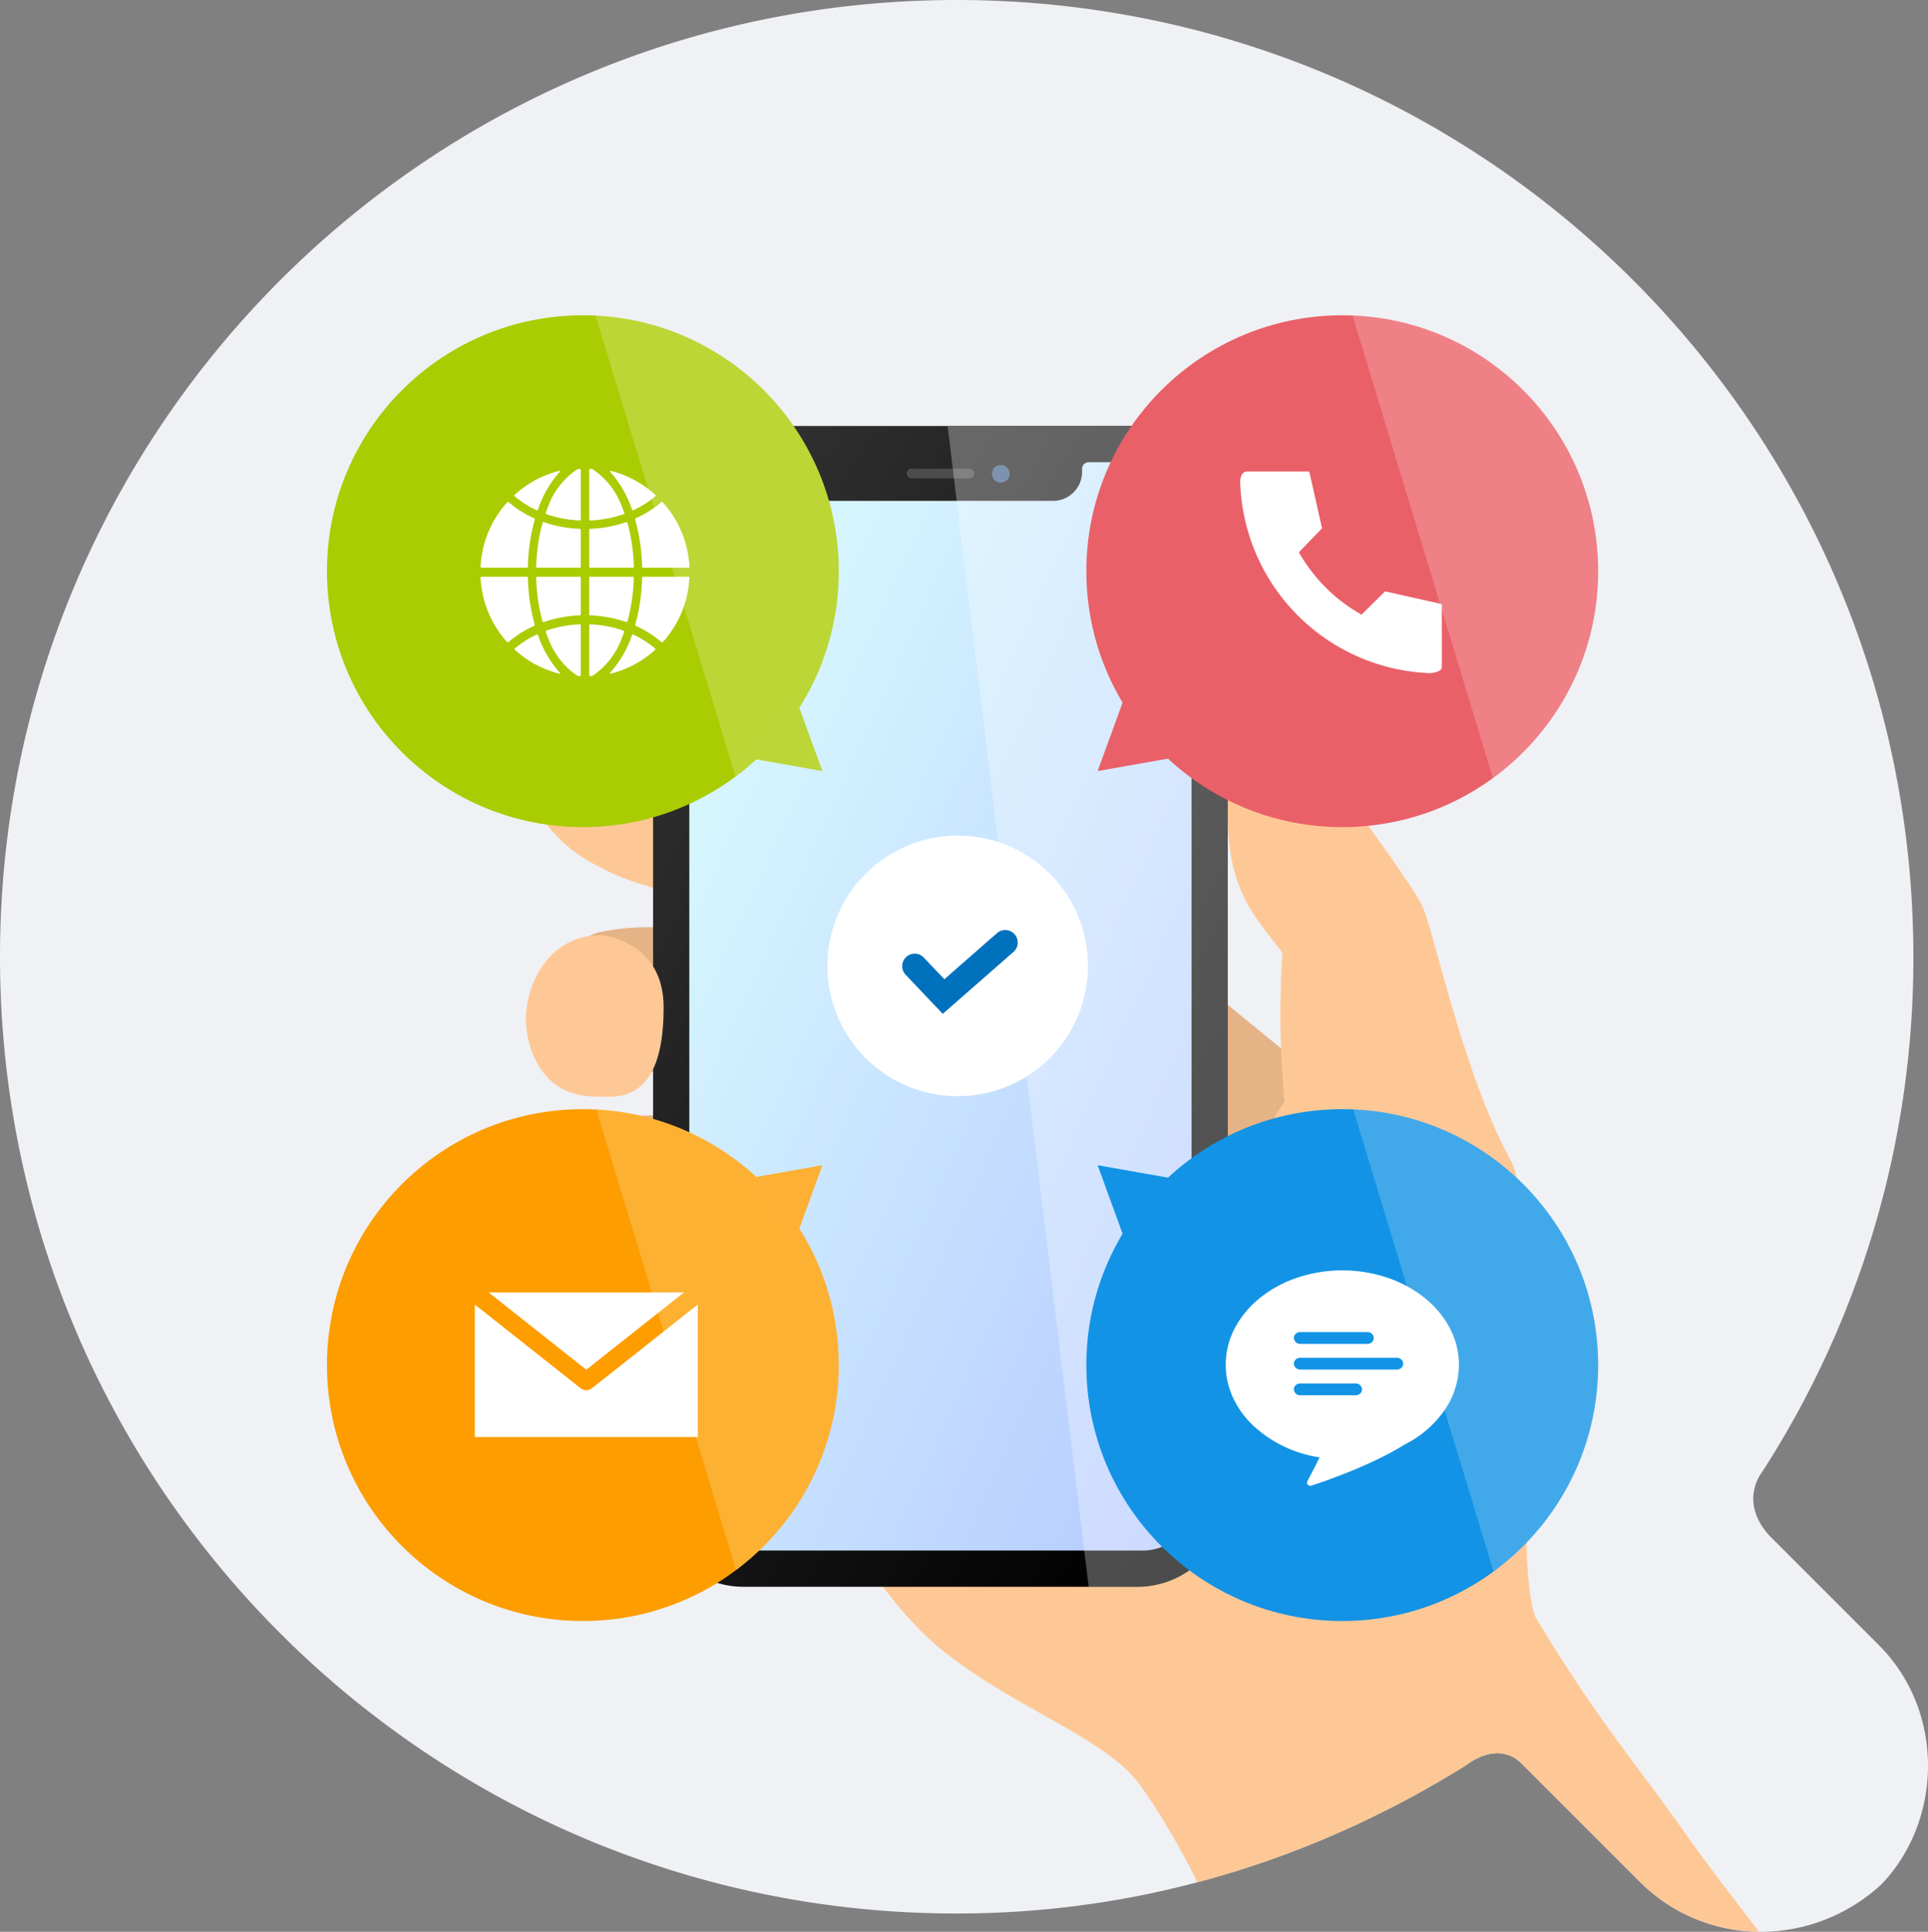 <svg xmlns="http://www.w3.org/2000/svg" xmlns:xlink="http://www.w3.org/1999/xlink" width="380" height="380.72" viewBox="0 0 380 380.72"><rect x="0" y="0" width="380" height="380.72" fill="#808080" stroke="none"/><defs><linearGradient id="a" x1="0.077" y1="0.026" x2="0.893" y2="0.941" gradientUnits="objectBoundingBox"><stop offset="0" stop-color="#333"/><stop offset="1"/></linearGradient><clipPath id="b"><path d="M546.918,324.242l-21.475-21.475c-6.285-6.809-1.571-12.571-1.571-12.571a186.563,186.563,0,0,0,29.855-101.612C553.727,84.446,469.306.025,365.168.025S176.609,84.446,176.609,188.584,261.03,377.143,365.168,377.143h0c37.188,0,71.234-11,100.565-29.331,0,0,5.762-4.714,10.476-.524l23.57,23.57c13.094,13.094,34.044,13.094,47.663.524,12.047-12.571,12.571-34.046-.524-47.14" transform="translate(-176.609 -0.025)" fill="#eff1f4"/></clipPath><clipPath id="c"><rect width="304" height="304" transform="translate(0.249 0.113)" fill="none" stroke="#707070" stroke-width="1"/></clipPath><linearGradient id="e" x2="1" y2="1" gradientUnits="objectBoundingBox"><stop offset="0" stop-color="#dff"/><stop offset="1" stop-color="#b5c9ff"/><stop offset="1"/></linearGradient><clipPath id="f"><path d="M722.547,190.677H644.811a17.821,17.821,0,0,0-17.768,17.769V401.677a17.821,17.821,0,0,0,17.768,17.768h77.736a17.821,17.821,0,0,0,17.769-17.768V208.446A17.82,17.82,0,0,0,722.547,190.677Z" transform="translate(-627.042 -190.677)" fill="url(#a)"/></clipPath><clipPath id="g"><circle cx="50.436" cy="50.436" r="50.436" fill="#aacc03"/></clipPath><clipPath id="i"><rect width="41.17" height="40.853" fill="#fff"/></clipPath><clipPath id="j"><circle cx="50.436" cy="50.436" r="50.436" transform="translate(0)" fill="#aacc03"/></clipPath></defs><g transform="translate(-781 -1532)"><g transform="translate(741 -230)"><path d="M546.918,324.242l-21.475-21.475c-6.285-6.809-1.571-12.571-1.571-12.571a186.563,186.563,0,0,0,29.855-101.612C553.727,84.446,469.306.025,365.168.025S176.609,84.446,176.609,188.584,261.03,377.143,365.168,377.143h0c37.188,0,71.234-11,100.565-29.331,0,0,5.762-4.714,10.476-.524l23.57,23.57c13.094,13.094,34.044,13.094,47.663.524,12.047-12.571,12.571-34.046-.524-47.14" transform="translate(-136.609 1761.975)" fill="#eff1f4"/><g transform="translate(40 1762)" clip-path="url(#b)"><g transform="translate(47.751 83.888)" clip-path="url(#c)"><g transform="translate(55.178 0.068)"><g transform="translate(0 53.939)"><path d="M615.564,574.367l-82.521-29.289-3.719,19.991L554.2,583.433s-23.392-5.636-23.64-5.7c-5.174-1.388-11.725-1.01-16.77,0s-10.157,7.532-11.219,10.341,4.535,7.566,7.435,10.971a40.893,40.893,0,0,0,7.945,6.558s14.33-.908,18.345.526c.565.489,12.324,6.184,17.658,10.26,1.05.8-15.554-1.221-15.966-1.331-5.174-1.388-15.607-1.561-21.839-.5-8.276,1.412-14.662,7.427-15.9,12.226-.757,2.932.457,10.31,3.358,13.715s14.937,2.6,14.937,2.6,15.861-1.151,18.48-1.4c5.991,1.855,27.781,4.812,29.264,6.351,5.8,6.018-22.34,3.886-22.34,3.886s-5.279.016-6.384,0A96.46,96.46,0,0,0,518.95,653.6c-6.408,1.372-11.28,5.156-12.682,8.43-1.155,2.7-3.269,7.583,4.808,15.416,7.035,6.822,32.432,1.642,39.164-.234,11.037,2.541,28.243,2.866,45.8-1.029,19.461-4.319,47.188-18.724,47.188-19.061,0-1.135,11.076-51.139,11.076-51.139Z" transform="translate(-498.264 -531.975)" fill="#e4b386"/><path d="M522.549,495.722c-3.233-1.251-10.644-4.248-15.025-5.333-5.022-1.244-11.17-2.348-14.953,2.935-4.176,5.832-1.043,15.087,6.72,22.055,3.466,3.112,9.32,5.9,12.805,7.092a78.374,78.374,0,0,0,10.938,2.922c5.944-2.906,3.347-19.833,1.407-24.374Z" transform="translate(-490.714 -486.796)" fill="#fec896"/><path d="M856.944,476.639c1.6,1.511,6.935,12.583,13.862,21.993,6.241,8.479,11.131,15.725,12.061,17.644,2.357,4.864,8.007,33.041,17.531,50.369,2.859,5.2,3.36,25.383,3.45,40.1.084,13.625.128,21.132-.372,34.147-.115,3,.582,14.428,2.031,16.131C917,676.245,925.7,686.372,933.444,697.366c9.139,12.977,16.4,21.509,21.434,28.943H846.646C841.9,715.559,836.3,702.484,827.524,690c-6.641-9.445-23.856-14.838-38.615-26.388-17.782-13.915-30.834-45.688-33.241-51.924,0,0,84.245-9.915,86.939-25.752s13.16-30.837,13.151-30.917a189.052,189.052,0,0,1-.378-29.291c-4.689-6.459-10.371-11.249-10.764-25.8C843.777,469.038,856.944,476.639,856.944,476.639Z" transform="translate(-705.546 -475.812)" fill="#fec896"/></g><g transform="translate(25.789 0)"><path d="M722.547,190.677H644.811a17.821,17.821,0,0,0-17.768,17.769V401.677a17.821,17.821,0,0,0,17.768,17.768h77.736a17.821,17.821,0,0,0,17.769-17.768V208.446A17.82,17.82,0,0,0,722.547,190.677Z" transform="translate(-627.042 -190.677)" fill="url(#a)"/><path d="M763.776,433.388a9.547,9.547,0,0,1-9.519,9.519H674.3a9.547,9.547,0,0,1-9.519-9.519V237.936a9.547,9.547,0,0,1,9.519-9.519h10.788a1.273,1.273,0,0,1,1.269,1.269v.635a5.728,5.728,0,0,0,5.711,5.711h44.421a5.728,5.728,0,0,0,5.711-5.711v-.635a1.273,1.273,0,0,1,1.27-1.269h10.787a9.547,9.547,0,0,1,9.519,9.519Z" transform="translate(-657.642 -221.278)" fill="url(#e)"/><rect width="13.327" height="1.923" rx="0.962" transform="translate(49.973 8.408)" fill="#4c4c4c"/><circle cx="1.745" cy="1.745" r="1.745" transform="translate(66.745 7.719) rotate(-1.491)" fill="#46648c"/></g><g transform="translate(0.103 100.336)"><path d="M509.265,721.077c-9.41,0-14.089,8.051-14.764,15.182-.477,5.054,2.025,16.627,13.535,16.627,3.882,0,13.588,2.037,13.575-17.586C521.6,722.024,509.265,721.077,509.265,721.077Z" transform="translate(-493.843 -721.077)" fill="#fec896"/><path d="M505.89,928.345c-9.292,0-13.912,8.2-14.578,15.463-.472,5.147,2,16.934,13.364,16.934,8.56,0,13.4-2.527,13.4-17.91C518.081,928.091,505.89,928.345,505.89,928.345Z" transform="translate(-491.259 -889.136)" fill="#fec896"/><path d="M527.321,1137.419c-8.164,0-12.224,7.5-12.809,14.145-.415,4.708,1.757,15.492,11.743,15.49,6.919,0,11.3-2.211,11.778-16.384C538.447,1138.309,527.321,1137.419,527.321,1137.419Z" transform="translate(-510.074 -1058.66)" fill="#fec896"/></g><g transform="translate(25.788 0)" opacity="0.3" clip-path="url(#f)"><path d="M149.328-50.216l36.68,301.827h67.321V-50.216Z" transform="translate(-98.129 -6.195)" fill="#fff"/></g></g></g></g><g transform="translate(203.078 1926.682)"><ellipse cx="25.68" cy="25.68" rx="25.68" ry="25.68" transform="translate(0)" fill="#fff"/><path d="M10.539,19.465,1.25,14.21A2.462,2.462,0,0,1,3.674,9.925L8.846,12.85,16.087,1.165a2.462,2.462,0,1,1,4.185,2.593Z" transform="translate(18.348 13.433) rotate(17)" fill="#0071bc"/></g><g transform="translate(104.443 1824.139)"><g transform="translate(0 156.459)"><g transform="translate(0 0)"><circle cx="50.436" cy="50.436" r="50.436" transform="translate(0 0)" fill="#fd9d00"/><g transform="translate(0 0)" opacity="0.2" clip-path="url(#g)"><path d="M-1820.5-18291.074l34.969,115.174h21.965v-115.174Z" transform="translate(1871.173 18283.205)" fill="#fff"/></g><path d="M4070.944,341.34l-19.26,15.234-19.261-15.234Zm-41.234,28.507V343.73l20.871,16.507a1.78,1.78,0,0,0,2.207,0l20.87-16.507v26.117Z" transform="translate(-4000.571 -305.227)" fill="#fff"/></g><path d="M7.515,0,15.03,13.026H0Z" transform="matrix(0.643, 0.766, -0.766, 0.643, 92.811, 5.291)" fill="#fdb033"/></g><g transform="translate(0 0)"><g transform="translate(0 0)"><circle cx="50.436" cy="50.436" r="50.436" transform="translate(0)" fill="#aacc03"/><g transform="translate(0 0)" opacity="0.2" clip-path="url(#g)"><path d="M-1820.5-18291.074l34.969,115.174h21.965v-115.174Z" transform="translate(1871.173 18283.678)" fill="#fff"/></g><g transform="translate(30.27 30.268)"><g transform="translate(0 0)"><g transform="translate(0 0)" clip-path="url(#i)"><path d="M401.557,784.3a24.752,24.752,0,0,1,7.075-1.31.2.2,0,0,0,.19-.2V775.56a.175.175,0,0,0-.175-.175H400.2a.175.175,0,0,0-.175.18,36.193,36.193,0,0,0,1.225,8.576.235.235,0,0,0,.3.159" transform="translate(-389.06 -754.126)" fill="#fff"/><path d="M469.413,1120.178a15.26,15.26,0,0,0,5.617,7.343,1.138,1.138,0,0,0,.554.168.259.259,0,0,0,.269-.258v-9.758a.2.2,0,0,0-.205-.2,22.936,22.936,0,0,0-6.541,1.231.235.235,0,0,0-.144.3q.214.6.45,1.171" transform="translate(-456.092 -1086.837)" fill="#fff"/><path d="M400.2,391.583h8.444a.175.175,0,0,0,.175-.175v-7.282a.212.212,0,0,0-.2-.211,24.673,24.673,0,0,1-7.071-1.316.208.208,0,0,0-.27.14,36.132,36.132,0,0,0-1.249,8.665.175.175,0,0,0,.175.18" transform="translate(-389.06 -372.097)" fill="#fff"/><path d="M474.536,0a1.034,1.034,0,0,0-.5.153,14.965,14.965,0,0,0-5.637,7.25q-.253.615-.48,1.255a.209.209,0,0,0,.128.267,23,23,0,0,0,6.573,1.243.212.212,0,0,0,.221-.212V.292A.289.289,0,0,0,474.536,0Z" transform="translate(-455.075 -0.003)" fill="#fff"/><path d="M9.147,775.385H.21a.21.21,0,0,0-.21.22,20.442,20.442,0,0,0,5.226,12.644.2.2,0,0,0,.278.016,20.665,20.665,0,0,1,5.034-3.189.235.235,0,0,0,.13-.278,37.986,37.986,0,0,1-1.347-9.243.175.175,0,0,0-.174-.171" transform="translate(0 -754.126)" fill="#fff"/><path d="M251.331,13.633a20.446,20.446,0,0,0-8.839,4.758.167.167,0,0,0,0,.25,18.916,18.916,0,0,0,4.33,2.758.208.208,0,0,0,.283-.12,21.251,21.251,0,0,1,4.325-7.468.107.107,0,0,0-.1-.178" transform="translate(-235.791 -13.255)" fill="#fff"/><path d="M244.21,1193.907a20.445,20.445,0,0,0,8.791,4.715.107.107,0,0,0,.1-.178,21.184,21.184,0,0,1-4.294-7.381.235.235,0,0,0-.319-.135,18.838,18.838,0,0,0-4.278,2.729.167.167,0,0,0,0,.25" transform="translate(-237.461 -1158.254)" fill="#fff"/><path d="M10.576,240.677a20.6,20.6,0,0,1-5.03-3.184.2.2,0,0,0-.277.016A20.443,20.443,0,0,0,0,250.2a.21.21,0,0,0,.21.22H9.146a.175.175,0,0,0,.174-.171,37.939,37.939,0,0,1,1.37-9.326.208.208,0,0,0-.115-.246" transform="translate(0.001 -230.934)" fill="#fff"/><path d="M1112.893,250.361h8.936a.21.21,0,0,0,.21-.22,20.441,20.441,0,0,0-5.271-12.693.2.2,0,0,0-.277-.016,20.6,20.6,0,0,1-5.029,3.185.208.208,0,0,0-.115.246,37.95,37.95,0,0,1,1.371,9.327.175.175,0,0,0,.174.171" transform="translate(-1080.87 -230.876)" fill="#fff"/><path d="M787.262,7.407a14.964,14.964,0,0,0-5.637-7.25,1.034,1.034,0,0,0-.5-.153.289.289,0,0,0-.3.289V9.96a.212.212,0,0,0,.221.212,23,23,0,0,0,6.572-1.243.209.209,0,0,0,.127-.267q-.227-.64-.48-1.255" transform="translate(-759.413 -0.003)" fill="#fff"/><path d="M1112.3,785.076a20.652,20.652,0,0,1,5.033,3.19.2.2,0,0,0,.278-.016,20.441,20.441,0,0,0,5.227-12.645.209.209,0,0,0-.209-.22h-8.937a.174.174,0,0,0-.174.171,37.985,37.985,0,0,1-1.347,9.243.234.234,0,0,0,.13.278" transform="translate(-1081.669 -754.126)" fill="#fff"/><path d="M930.037,1198.662a20.446,20.446,0,0,0,8.789-4.712.167.167,0,0,0,0-.25,18.838,18.838,0,0,0-4.276-2.73.235.235,0,0,0-.319.135,21.18,21.18,0,0,1-4.294,7.38.107.107,0,0,0,.1.178" transform="translate(-904.407 -1158.294)" fill="#fff"/><path d="M938.871,18.388a20.446,20.446,0,0,0-8.836-4.756.107.107,0,0,0-.1.178,21.249,21.249,0,0,1,4.325,7.467.208.208,0,0,0,.283.12,18.9,18.9,0,0,0,4.328-2.759.167.167,0,0,0,0-.25" transform="translate(-904.405 -13.255)" fill="#fff"/><path d="M787.262,1120.185q.236-.574.449-1.171a.235.235,0,0,0-.143-.3,22.934,22.934,0,0,0-6.541-1.231.2.2,0,0,0-.205.2v9.757a.258.258,0,0,0,.269.259,1.134,1.134,0,0,0,.554-.168,15.26,15.26,0,0,0,5.617-7.343" transform="translate(-759.413 -1086.844)" fill="#fff"/><path d="M788.1,382.593a24.667,24.667,0,0,1-7.07,1.316.212.212,0,0,0-.2.211V391.4a.175.175,0,0,0,.175.175h8.443a.175.175,0,0,0,.175-.18,36.141,36.141,0,0,0-1.249-8.665.209.209,0,0,0-.27-.14" transform="translate(-759.413 -372.092)" fill="#fff"/><path d="M789.439,775.385H781a.175.175,0,0,0-.175.175v7.233a.2.2,0,0,0,.19.2,24.743,24.743,0,0,1,7.075,1.31.235.235,0,0,0,.3-.159,36.2,36.2,0,0,0,1.225-8.576.175.175,0,0,0-.175-.18" transform="translate(-759.413 -754.126)" fill="#fff"/></g></g></g></g><path d="M7.515,0,15.03,13.026H0Z" transform="translate(102.472 84.065) rotate(130)" fill="#bbd636"/></g><g transform="translate(147.069 156.459)"><g transform="translate(2.602 0)"><circle cx="50.436" cy="50.436" r="50.436" transform="translate(0 0)" fill="#1293e5"/><g transform="translate(0 0)" opacity="0.2" clip-path="url(#j)"><path d="M-1820.5-18291.074l34.969,115.174h21.965v-115.174Z" transform="translate(1870.7 18283.205)" fill="#fff"/></g></g><path d="M7.515,0l7.515,13.027H0Z" transform="translate(0 16.804) rotate(-50)" fill="#1293e5"/></g><g transform="translate(147.069 0)"><g transform="translate(2.602 0)"><circle cx="50.436" cy="50.436" r="50.436" transform="translate(0)" fill="#ea6068"/><g transform="translate(0 0)" opacity="0.2" clip-path="url(#j)"><path d="M-1820.5-18291.074l34.969,115.174h21.965v-115.174Z" transform="translate(1870.7 18283.678)" fill="#fff"/></g><path d="M40.738,39.561c0,.869-1.676,1.167-2.485,1.167A38.861,38.861,0,0,1,1.024,3.637C.94,2.768,1.024,1.214,2.18,1H14.62l2.516,11.184L12.582,16.9h-.014A32.421,32.421,0,0,0,24.921,29.209v0l4.636-4.6,11.184,2.513V39.561Z" transform="translate(29.319 29.792)" fill="#fff"/></g><path d="M7.515,0l7.515,13.027H0Z" transform="translate(9.662 95.579) rotate(-130)" fill="#ea6068"/></g><path d="M16.668,42.464a.657.657,0,0,1-.55-.3.6.6,0,0,1-.023-.609c.542-1.028,1.4-2.678,2.413-4.7A24.53,24.53,0,0,1,5.3,30.485,18.074,18.074,0,0,1,1.408,25.03a15.4,15.4,0,0,1,.4-13.668A18.873,18.873,0,0,1,6.731,5.449a23.8,23.8,0,0,1,7.3-3.987,28.1,28.1,0,0,1,17.891,0,23.8,23.8,0,0,1,7.305,3.987,18.873,18.873,0,0,1,4.925,5.913A15.5,15.5,0,0,1,45.964,18.6a15.936,15.936,0,0,1-2.931,9.1,21.147,21.147,0,0,1-7.744,6.616c-6.419,3.99-15.012,7-18.408,8.111A.683.683,0,0,1,16.668,42.464Zm-2.03-20.171a1.241,1.241,0,0,0-.876.373,1.067,1.067,0,0,0-.324.8,1.2,1.2,0,0,0,1.2,1.147h9.978l.509,0c.186,0,.355,0,.517,0h.015a1.244,1.244,0,0,0,.876-.372,1.069,1.069,0,0,0,.323-.8,1.2,1.2,0,0,0-1.2-1.147H16.185l-.507,0h-.061l-.469,0c-.187,0-.349,0-.5,0Zm0-5.063a1.239,1.239,0,0,0-.876.373,1.067,1.067,0,0,0-.324.8,1.2,1.2,0,0,0,1.2,1.147H33.468l.273,0h.031a1.243,1.243,0,0,0,.876-.372,1.073,1.073,0,0,0,.324-.8,1.2,1.2,0,0,0-1.2-1.147H14.914l-.245,0Zm0-5.063a1.243,1.243,0,0,0-.876.372,1.069,1.069,0,0,0-.324.8,1.2,1.2,0,0,0,1.2,1.147H26.149l.6,0h.6c.219,0,.418,0,.609,0h.018a1.244,1.244,0,0,0,.876-.372,1.071,1.071,0,0,0,.323-.8,1.2,1.2,0,0,0-1.2-1.147H15.866l-.622,0c-.219,0-.412,0-.589,0Z" transform="translate(177.142 188.225)" fill="#fff"/><path d="M16.668,42.964h0a1.161,1.161,0,0,1-.973-.536,1.1,1.1,0,0,1-.043-1.109c.486-.922,1.226-2.345,2.105-4.085A24.884,24.884,0,0,1,4.948,30.844a18.572,18.572,0,0,1-4-5.606,15.9,15.9,0,0,1,.41-14.106A19.369,19.369,0,0,1,6.417,5.06,24.3,24.3,0,0,1,13.874.989a28.6,28.6,0,0,1,18.215,0A24.3,24.3,0,0,1,39.547,5.06,19.369,19.369,0,0,1,44.6,11.131,16,16,0,0,1,46.464,18.6a16.433,16.433,0,0,1-3.021,9.383,21.642,21.642,0,0,1-7.908,6.766c-6.463,4.014-15.089,7.037-18.5,8.151A1.181,1.181,0,0,1,16.668,42.964ZM22.982.5A27.05,27.05,0,0,0,14.2,1.935a23.3,23.3,0,0,0-7.152,3.9,18.376,18.376,0,0,0-4.8,5.756,14.9,14.9,0,0,0-.386,13.229,17.577,17.577,0,0,0,3.783,5.3,24.026,24.026,0,0,0,12.94,6.234l.674.108-.306.61c-1.015,2.022-1.875,3.674-2.417,4.7a.1.1,0,0,0,0,.109.157.157,0,0,0,.128.071.184.184,0,0,0,.057-.01c3.38-1.1,11.927-4.1,18.3-8.061l.035-.02a20.647,20.647,0,0,0,7.562-6.456A15.438,15.438,0,0,0,45.464,18.6a15.007,15.007,0,0,0-1.749-7.01,18.376,18.376,0,0,0-4.8-5.756,23.306,23.306,0,0,0-7.153-3.9A27.052,27.052,0,0,0,22.982.5Zm2.144,24.621-.513,0H14.637a1.7,1.7,0,0,1-1.7-1.624,1.56,1.56,0,0,1,.468-1.178,1.744,1.744,0,0,1,1.231-.521h.011c.15,0,.314,0,.5,0l.466,0h.067l.5,0h9.472a1.7,1.7,0,0,1,1.7,1.624A1.563,1.563,0,0,1,26.89,24.6a1.747,1.747,0,0,1-1.232.521h-.011C25.483,25.12,25.313,25.121,25.125,25.121ZM14.637,22.793a.738.738,0,0,0-.52.224.566.566,0,0,0-.181.428.7.7,0,0,0,.7.671h9.981l.507,0c.183,0,.349,0,.507,0h.025a.741.741,0,0,0,.521-.224.568.568,0,0,0,.179-.429.7.7,0,0,0-.7-.671H16.185l-.511,0h-.066l-.46,0c-.183,0-.342,0-.487,0Zm18.831-2.738H14.637a1.7,1.7,0,0,1-1.7-1.624,1.56,1.56,0,0,1,.468-1.178,1.741,1.741,0,0,1,1.231-.521h.028c.156,0,.313,0,.471,0H33.772a1.7,1.7,0,0,1,1.7,1.624A1.567,1.567,0,0,1,35,19.532a1.747,1.747,0,0,1-1.232.521h-.027ZM14.637,17.73a.736.736,0,0,0-.519.223.567.567,0,0,0-.181.429.7.7,0,0,0,.7.671H33.2c.185,0,.359,0,.536,0h.039a.74.74,0,0,0,.52-.224.579.579,0,0,0,.18-.43.7.7,0,0,0-.7-.67H15.132c-.153,0-.305,0-.456,0Zm12.711-2.735h-.6l-.6,0H14.637a1.7,1.7,0,0,1-1.7-1.624,1.563,1.563,0,0,1,.468-1.178,1.747,1.747,0,0,1,1.232-.521h.013c.179,0,.373,0,.594,0l.625,0H27.976a1.7,1.7,0,0,1,1.7,1.624,1.565,1.565,0,0,1-.466,1.178,1.748,1.748,0,0,1-1.233.521h-.014C27.769,14.993,27.569,14.995,27.348,14.995ZM14.637,12.667a.74.74,0,0,0-.52.224.576.576,0,0,0-.18.429.7.7,0,0,0,.7.671H26.149l.6,0h.6c.216,0,.413,0,.6,0h.026a.741.741,0,0,0,.521-.224.577.577,0,0,0,.179-.429.7.7,0,0,0-.7-.671H15.864l-.62,0c-.216,0-.406,0-.58,0Z" transform="translate(177.142 188.225)" fill="rgba(0,0,0,0)"/></g></g></g></svg>